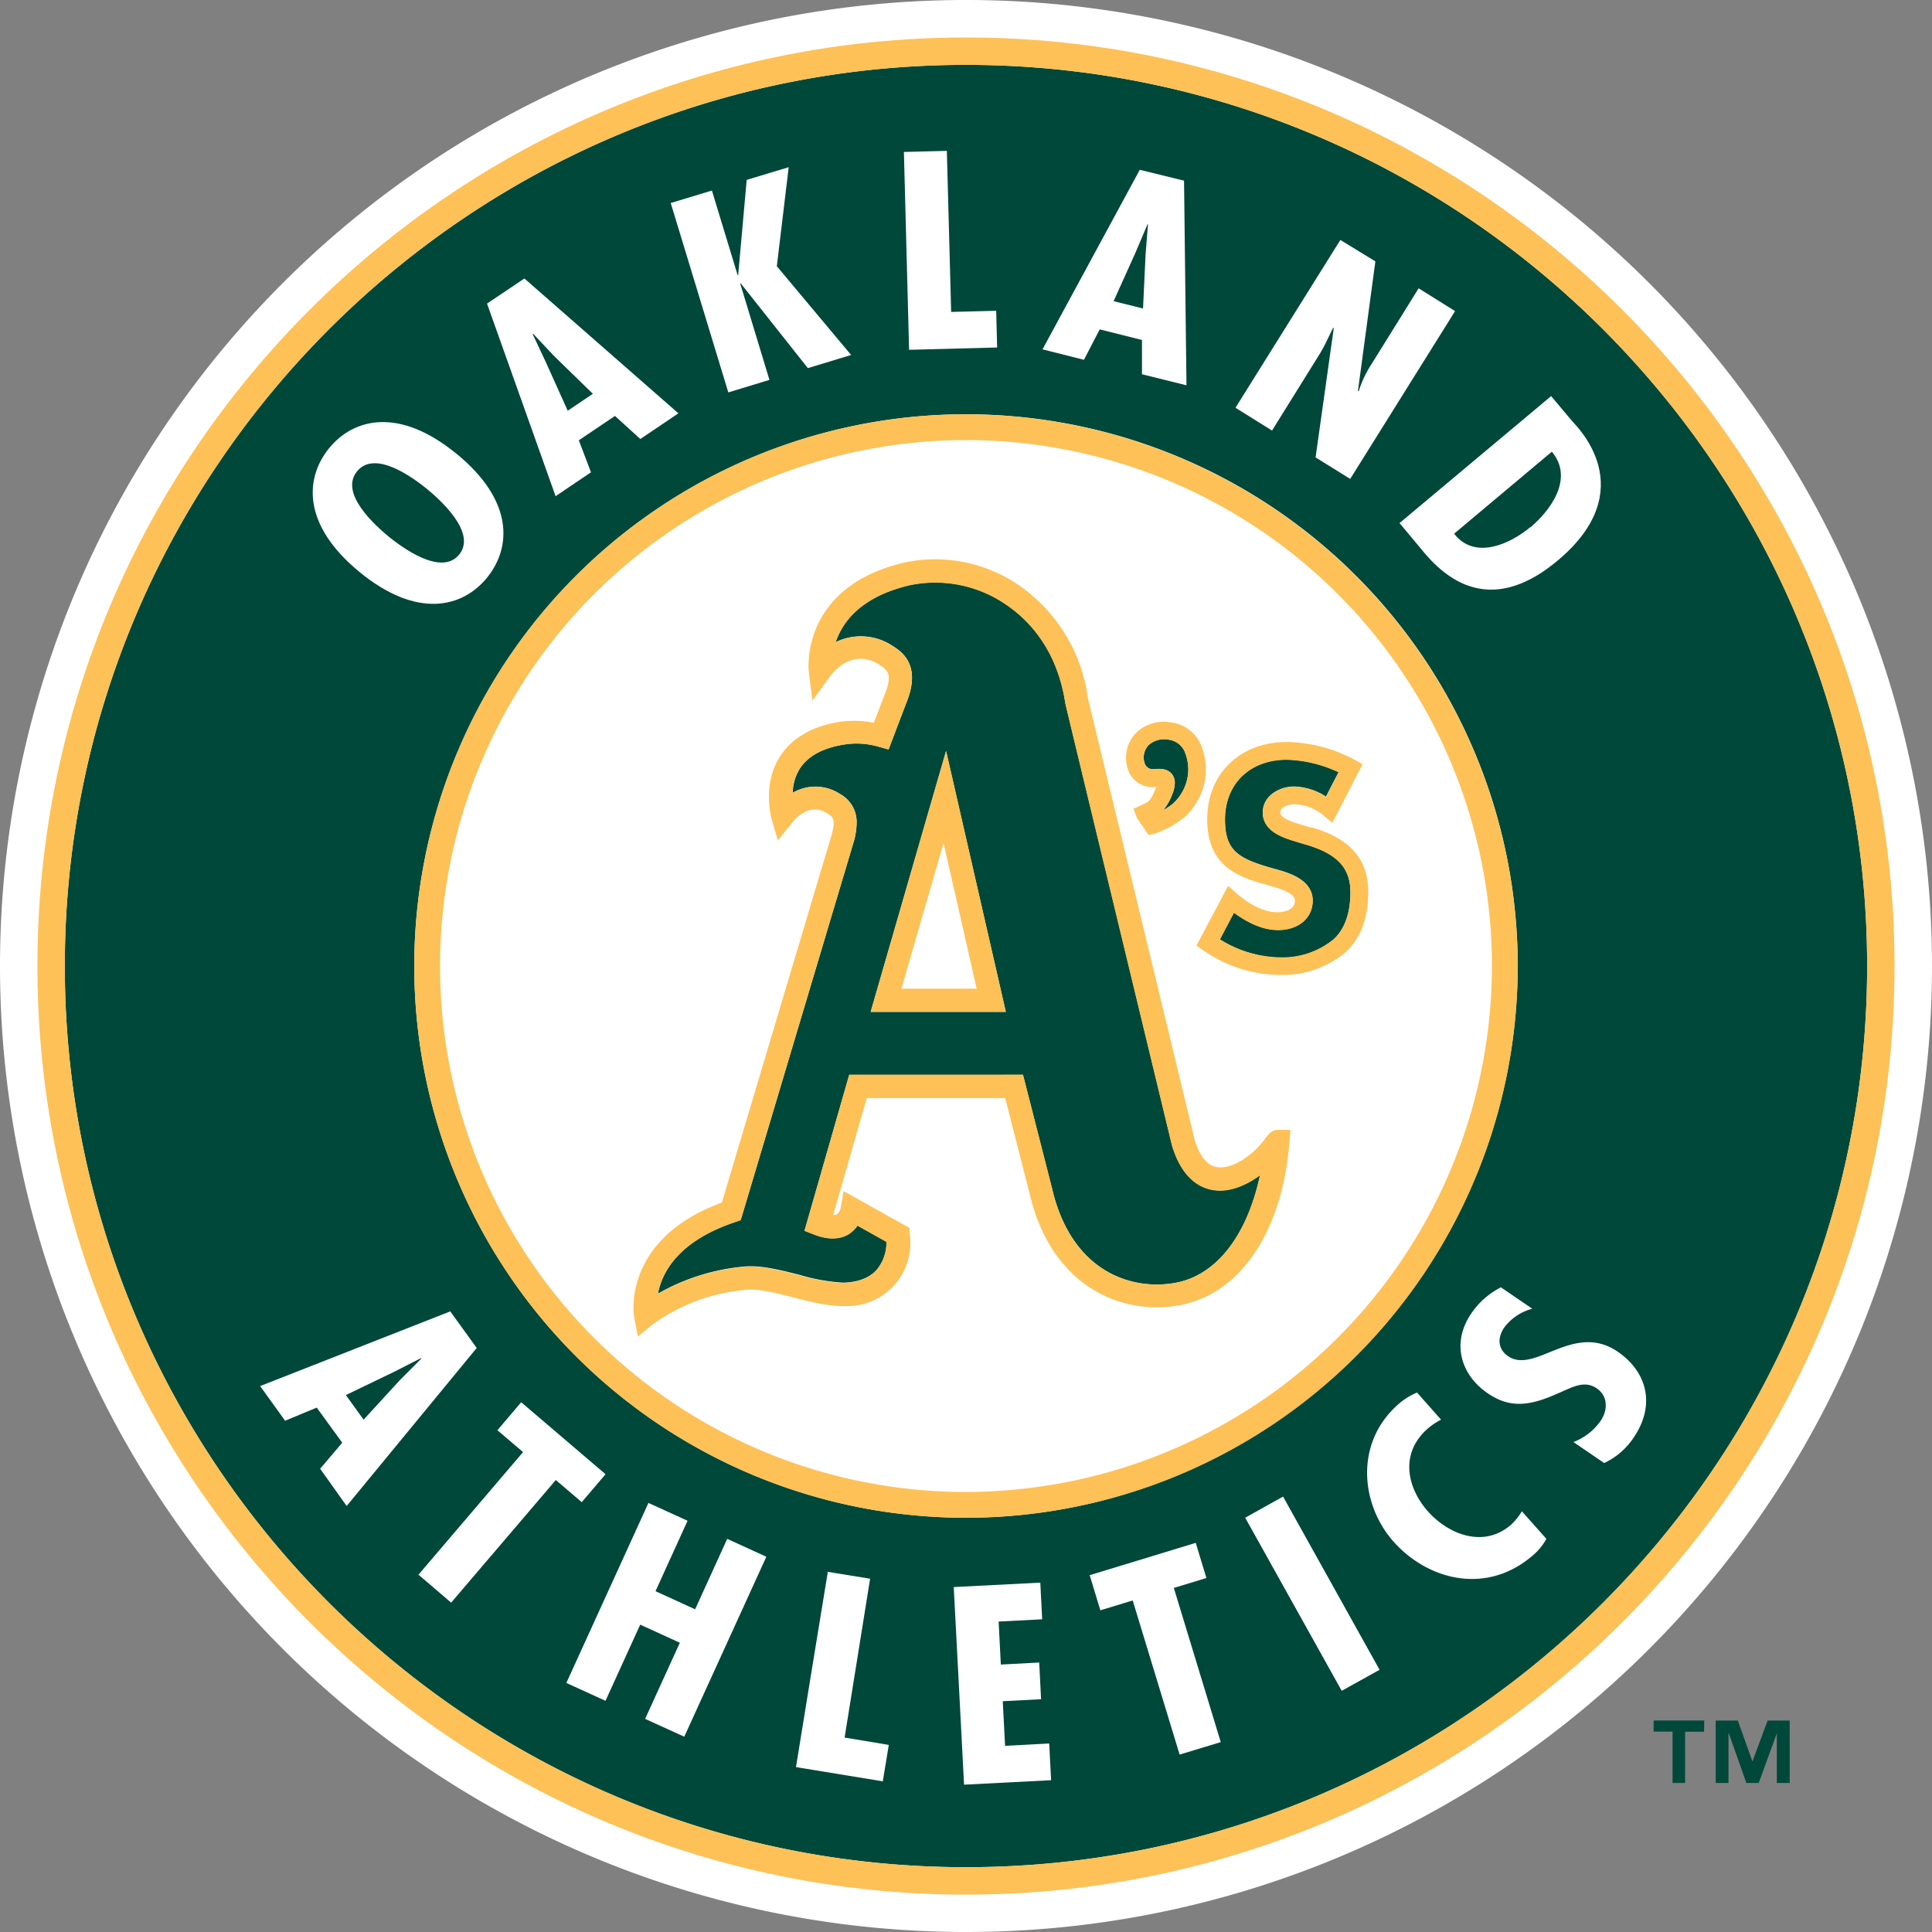 <svg xmlns="http://www.w3.org/2000/svg" viewBox="0 0 350 350"><rect x="0" y="0" width="350" height="350" fill="#808080" stroke="none"/><defs><style>.cls-1{fill:#fff;}.cls-2{fill:#00483a;}.cls-3{fill:#fdc157;}</style></defs><title>Ресурс 1</title><g id="Слой_2" data-name="Слой 2"><g id="Layer_1" data-name="Layer 1"><path id="_Контур_" data-name="&lt;Контур&gt;" class="cls-1" d="M175,350A175,175,0,1,0,0,175,175,175,0,0,0,175,350"/><path class="cls-2" d="M175,11.75C85,11.75,11.74,85,11.74,175S85,338.26,175,338.26,338.25,265,338.25,175,265,11.75,175,11.75m0,263.2A99.95,99.95,0,1,1,274.95,175,100.06,100.06,0,0,1,175,274.95Z"/><path class="cls-3" d="M175,6.79C82.25,6.79,6.78,82.25,6.78,175S82.25,343.23,175,343.23,343.21,267.76,343.21,175,267.75,6.79,175,6.79m0,331.47C85,338.26,11.74,265,11.74,175S85,11.75,175,11.75,338.25,85,338.25,175,265,338.26,175,338.26Z"/><path id="_Контур_2" data-name="&lt;Контур&gt;" class="cls-1" d="M175,79.72A95.28,95.28,0,1,0,270.28,175,95.39,95.39,0,0,0,175,79.72"/><path class="cls-3" d="M175,75.06A99.95,99.95,0,1,0,274.95,175,100.06,100.06,0,0,0,175,75.06m0,195.23A95.28,95.28,0,1,1,270.28,175,95.39,95.39,0,0,1,175,270.28Z"/><path class="cls-2" d="M228.26,212.9c-2.63,1.9-5.71,3.18-8.62,2.63-2.36-.42-5.52-2.15-7.3-8,0,0-19.32-80-19.34-80.17-1.47-9.72-6.63-15.07-10.7-17.84A22.64,22.64,0,0,0,164.83,106c-8.91,2.07-12.21,6.7-13.44,10.33a10.36,10.36,0,0,1,10.16.58c1.59,1,5.31,3.27,2.86,9.85l-3.43,9-1.85-.52a14.39,14.39,0,0,0-6.42-.34c-3.76.64-6.41,2.12-7.85,4.39a8.74,8.74,0,0,0-1.25,4.33,8.13,8.13,0,0,1,8.58.22,5.77,5.77,0,0,1,3,5.27,12.72,12.72,0,0,1-.49,3.25L134.2,221l-1,.35c-10.49,3.51-13.3,9.3-14,13a38.41,38.41,0,0,1,15.58-4.9c3-.3,6.6.63,10.1,1.51a33.9,33.9,0,0,0,7.87,1.4c2.69-.06,4.72-.84,6.05-2.3a7.71,7.71,0,0,0,1.81-5.14L155.35,222a5.28,5.28,0,0,1-1.72,1.63c-1.14.64-3.14,1.17-6.1,0l-1.78-.69,8.1-28.21h29.85l1.62,0,5.37,21c3.59,14.61,14.21,18.11,22.2,16.67,7.62-1.37,13.08-8.77,15.38-19.49m-70.54-29.6,11.41-39.49,2.25-7.77,10.82,47.26Z"/><path class="cls-3" d="M169.14,143.82l-11.41,39.49h24.49l-10.82-47.26m-8.1,43.06,7.63-26.38c2,8.86,5.26,23,6,26.38Z"/><path class="cls-3" d="M229,206.56c-2.1,2.73-5.81,5.37-8.59,4.86-1.74-.31-3.1-2-4-5L197.1,126.55a29.68,29.68,0,0,0-12.46-20.49,26.86,26.86,0,0,0-20.77-4.16c-19.06,4.45-17.38,19.63-17.35,19.79l.66,5.23,3.1-4.26c3.17-4.34,7-3.51,8.66-2.46,1.21.75,2.08,1.29,2.08,2.68a7,7,0,0,1-.55,2.39s-1.42,3.76-2.16,5.67a18.57,18.57,0,0,0-6.34-.16c-5,.85-8.61,3-10.71,6.32-3.19,5.09-1.54,11-1.47,11.28l1.12,3.85,2.52-3.11c2.76-3.39,5.23-2.56,6.46-1.76,1,.64,1.54,1,.78,3.85l-19.9,66.65c-14.36,5.28-16,15-16,19a12,12,0,0,0,.12,1.8l.67,3.46,2.73-2.24a33.94,33.94,0,0,1,16.86-6.22c2.28-.22,5.52.6,8.66,1.4s6.31,1.61,9,1.53a11.42,11.42,0,0,0,12-13l-.07-1.15-11.91-6.66-.51,2.9a1.84,1.84,0,0,1-.72,1.3,1.62,1.62,0,0,1-.68.15c1-3.35,5.4-18.78,6.1-21.2h25.08c.67,2.6,4.54,17.76,4.54,17.76,4,16.31,16.45,21.68,27,19.78,11-2,18.66-13.29,19.95-29.53l.18-2.25h-2.26c-1.1,0-1.6.65-2.52,1.83m-38.29,9.16-5.37-21-1.62,0H153.84L145.74,223l1.78.69c3,1.17,5,.64,6.1,0a5.29,5.29,0,0,0,1.72-1.63l5.23,2.93a7.71,7.71,0,0,1-1.81,5.14c-1.33,1.46-3.37,2.24-6.05,2.3a33.91,33.91,0,0,1-7.87-1.4c-3.5-.88-7.11-1.81-10.1-1.51a38.42,38.42,0,0,0-15.58,4.9c.71-3.71,3.52-9.5,14-13l1-.35,20.52-68.68a12.72,12.72,0,0,0,.49-3.25,5.77,5.77,0,0,0-3-5.27,8.13,8.13,0,0,0-8.58-.22,8.75,8.75,0,0,1,1.25-4.33c1.44-2.27,4.09-3.75,7.85-4.39a14.39,14.39,0,0,1,6.42.34l1.85.52,3.43-9c2.45-6.58-1.26-8.88-2.86-9.85a10.36,10.36,0,0,0-10.16-.58c1.23-3.63,4.53-8.25,13.44-10.33a22.64,22.64,0,0,1,17.47,3.54c4.08,2.77,9.23,8.11,10.7,17.84,0,.18,19.34,80.17,19.34,80.17,1.79,5.86,4.95,7.59,7.3,8,2.91.55,6-.73,8.62-2.63-2.3,10.72-7.76,18.12-15.38,19.48C204.89,233.83,194.27,230.33,190.68,215.72Z"/><path id="_Контур_3" data-name="&lt;Контур&gt;" class="cls-2" d="M236.63,153l-2.5-.75c-1.87-.61-5.37-1.75-5.37-5.07,0-2.94,2.91-4.7,5.73-4.7a11.34,11.34,0,0,1,5.73,1.83c.72-1.42,1.53-3,2.28-4.43a23.42,23.42,0,0,0-9.39-2.28c-6.71,0-11.2,4.37-11.2,10.85,0,5.85,2.56,7.17,9.18,9,2.35.65,6.71,1.89,6.71,5.68,0,3.14-2.58,5.33-6.27,5.33-2.67,0-5.31-1.2-8-3.14L221,170.18a21.15,21.15,0,0,0,10.86,3.31,14.61,14.61,0,0,0,9.5-3.11c2.17-1.85,3.28-4.8,3.28-8.78,0-4.37-2.39-6.94-8-8.6"/><path class="cls-3" d="M237.54,149.94l-2.46-.74c-1.16-.38-3.14-1-3.14-2s1.47-1.5,2.53-1.5a8.52,8.52,0,0,1,5.37,2.09l1.53,1.27,5.46-10.61-1.33-.76a27,27,0,0,0-12.4-3.27c-8.48,0-14.4,5.78-14.4,14,0,8.84,6,10.54,11.2,12,1.84.52,4.69,1.34,4.69,2.7,0,2.08-2.76,2.14-3.07,2.14-2.41,0-4.86-1.13-7.52-3.44l-1.51-1.34-5.74,10.81,1.15.81a24.55,24.55,0,0,0,14,4.52,17.75,17.75,0,0,0,11.57-3.88c2.93-2.48,4.4-6.25,4.4-11.21,0-7.73-5.87-10.36-10.3-11.66m3.82,20.44a14.61,14.61,0,0,1-9.5,3.11A21.14,21.14,0,0,1,221,170.18l2.55-4.81c2.67,1.95,5.31,3.14,8,3.14,3.69,0,6.27-2.19,6.27-5.33,0-3.79-4.36-5-6.71-5.68-6.63-1.88-9.18-3.2-9.18-9,0-6.48,4.49-10.85,11.2-10.85a23.41,23.41,0,0,1,9.39,2.28c-.76,1.45-1.56,3-2.28,4.43a11.33,11.33,0,0,0-5.73-1.83c-2.82,0-5.73,1.75-5.73,4.7,0,3.32,3.5,4.46,5.37,5.07l2.5.75c5.63,1.66,8,4.23,8,8.6C244.65,165.58,243.54,168.54,241.37,170.38Z"/><path id="_Контур_4" data-name="&lt;Контур&gt;" class="cls-2" d="M209.12,139.32c1-.06,2.41-.14,3.25,1a2.55,2.55,0,0,1,.46,1.53,5.89,5.89,0,0,1-.51,2.16,9.9,9.9,0,0,1-1.59,2.76,12.72,12.72,0,0,0,1.62-1.06,8.44,8.44,0,0,0,2.93-6.29,8.61,8.61,0,0,0-.68-3.32,3.7,3.7,0,0,0-2.93-2.11,4.2,4.2,0,0,0-3.6,1,3.28,3.28,0,0,0-.63,3.48,1.55,1.55,0,0,0,1.69.85"/><path class="cls-3" d="M209.11,142.53l.35,0-.1.31c-.9,2.25-1.28,2.42-2.29,2.89l-1.74.79.69,1.75,2.08,3,1.05-.24a17.65,17.65,0,0,0,5.28-2.87,11.58,11.58,0,0,0,3.1-13.28,6.75,6.75,0,0,0-5.38-4,7.19,7.19,0,0,0-6.52,2.07,6.49,6.49,0,0,0-1.06,7,4.66,4.66,0,0,0,4.55,2.63M208.06,135a4.21,4.21,0,0,1,3.6-1,3.7,3.7,0,0,1,2.93,2.11,8.62,8.62,0,0,1,.68,3.32,8.44,8.44,0,0,1-2.93,6.29,12.84,12.84,0,0,1-1.62,1.06,9.89,9.89,0,0,0,1.59-2.76,5.89,5.89,0,0,0,.51-2.16,2.55,2.55,0,0,0-.46-1.53c-.84-1.17-2.28-1.08-3.25-1a1.54,1.54,0,0,1-1.69-.85A3.27,3.27,0,0,1,208.06,135Z"/><path class="cls-1" d="M86.36,244.2,62.8,272.83,58,266.08l4-4.72L57.38,255l-5.73,2.38-4.52-6.28,34.44-13.53M72.46,250l3.88-3.89-.06-.08-4.89,2.49-8.73,4.21,3.21,4.46Z"/><polyline id="_Контур_5" data-name="&lt;Контур&gt;" class="cls-1" points="109.7 267.07 105.39 272.13 100.69 268.12 81.73 290.33 75.81 285.27 94.76 263.06 90.11 259.1 94.42 254.03"/><polyline id="_Контур_6" data-name="&lt;Контур&gt;" class="cls-1" points="124.56 275.5 118.75 288.26 125.93 291.54 131.74 278.78 138.83 282.02 123.96 314.62 116.87 311.39 123.16 297.6 115.98 294.32 109.69 308.12 102.6 304.88 117.47 272.27"/><path class="cls-1" d="M159.94,322.59c.11-.55,1.07-6.48,1.07-6.48h0c-.23-.06-8-1.33-8-1.33S157.63,286,157.63,286v0l-7.7-1.25v0h0l0,.24c-.46,2.65-5.73,35.14-5.73,35.14s15.76,2.58,15.76,2.58v0m1.05-6.56v0Zm-8-1.32h0Z"/><polyline id="_Контур_7" data-name="&lt;Контур&gt;" class="cls-1" points="188.46 286.71 188.8 293.35 180.91 293.76 181.31 301.55 188.26 301.18 188.6 307.83 181.66 308.19 182.08 316.27 190.07 315.85 190.42 322.5 174.65 323.31 172.78 287.51"/><polyline id="_Контур_8" data-name="&lt;Контур&gt;" class="cls-1" points="216.62 279.5 218.55 285.87 212.65 287.67 221.15 315.6 213.7 317.86 205.2 289.94 199.34 291.72 197.41 285.36"/><polyline id="_Контур_9" data-name="&lt;Контур&gt;" class="cls-1" points="232.42 271.17 249.88 302.47 243.08 306.27 225.61 274.97"/><path id="_Контур_10" data-name="&lt;Контур&gt;" class="cls-1" d="M232.41,271.15l-6.8,3.8s17.46,31.33,17.46,31.33,6.83-3.78,6.83-3.78-17.45-31.34-17.45-31.34l0,0"/><path id="_Контур_11" data-name="&lt;Контур&gt;" class="cls-1" d="M261.06,257.19a11.77,11.77,0,0,0-2.45,1.65c-5.13,4.54-3.62,10.75,0,14.88s10.11,6.93,15.2,2.44a11,11,0,0,0,1.89-2.38l4.44,5a10.27,10.27,0,0,1-2.29,2.85c-8.42,7.45-19.19,4.67-25.43-2.39-5.89-6.66-7.08-17.8.87-24.82a12.44,12.44,0,0,1,3.42-2.15"/><path id="_Контур_12" data-name="&lt;Контур&gt;" class="cls-1" d="M277.59,237.09a9.33,9.33,0,0,0-5.07,3.38c-1.35,2-1.12,4,.7,5.22,4.86,3.32,11.83-6.28,19.84-.82,5.26,3.59,7,9.62,2.82,15.67a13,13,0,0,1-5.27,4.5l-5.57-3.8a10.62,10.62,0,0,0,4.91-3.81c1.42-2.07,1.29-4.58-.68-5.91-2.28-1.56-4.5-.16-6.91.85-4.82,2.16-8.57,3-12.9,0-4.66-3.19-6.68-8.94-2.9-14.46a14.31,14.31,0,0,1,5.35-4.7"/><path class="cls-1" d="M82.7,82.2c10.42,8.52,9.95,17,5.54,22.44s-12.67,7.54-23.09-1-9.95-17-5.54-22.43,12.68-7.54,23.09,1m.47,18.28c3.28-4-3.52-10-5.73-11.84-2.47-2-9.47-7.27-12.75-3.27S68,95.2,70.42,97.22C72.63,99,79.89,104.49,83.16,100.48Z"/><path class="cls-1" d="M95,50.45l27.9,24.43L116,79.53l-4.59-4.18-6.55,4.41,2.2,5.8-6.41,4.33L88.23,55m12.13,9.48-3.76-4-.1.06,2.35,5,4,8.87,4.55-3.07Z"/><polyline id="_Контур_13" data-name="&lt;Контур&gt;" class="cls-1" points="128.97 34.52 133.63 49.85 133.73 49.81 135.27 32.59 142.88 30.29 140.73 48.23 154.19 64.31 146.35 66.69 134.18 51.32 134.09 51.34 139.39 68.82 131.94 71.09 121.51 36.78"/><polyline id="_Контур_14" data-name="&lt;Контур&gt;" class="cls-1" points="171.53 27.33 172.31 56.51 180.47 56.3 180.64 62.95 164.69 63.37 163.75 27.53"/><path class="cls-1" d="M214.5,32.73l.44,37.07-8.06-2,0-6.21-7.66-1.92-2.85,5.51-7.51-1.89,17.62-32.53m1.05,15.36.44-5.48-.09,0-2.14,5.05-4,8.87,5.33,1.33Z"/><path id="_Контур_15" data-name="&lt;Контур&gt;" class="cls-1" d="M249.16,47.35,246,70.85l.15,0a20,20,0,0,1,2.34-4.93L257,52.23l6.6,4.13-19,30.4-6.27-3.9,3.3-23.44-.14,0-1.59,3.26L239.15,64l-8.71,14-6.62-4.13,19-30.4"/><path class="cls-1" d="M253.54,94.76l27.46-23,3.8,4.52c.87,1,12.75,12.38-2.59,25.25-7.82,6.57-16.29,8-24.19-1.4m19.23-4.6c3.49-2.93,8-8.78,3.88-13.7l-17.7,14.85C267.24,101.63,273.81,98.37,277.24,95.49Z"/><path class="cls-2" d="M308.7,313.72h-3.43V323H303v-9.31h-3.43v-2h9.17M324.21,323h-2.32v-9h0l-3.28,9h-2.24l-3.18-9h-.06v9h-2.31V311.7h4l2.65,7.41h0l2.75-7.41h4V323Z"/></g></g></svg>